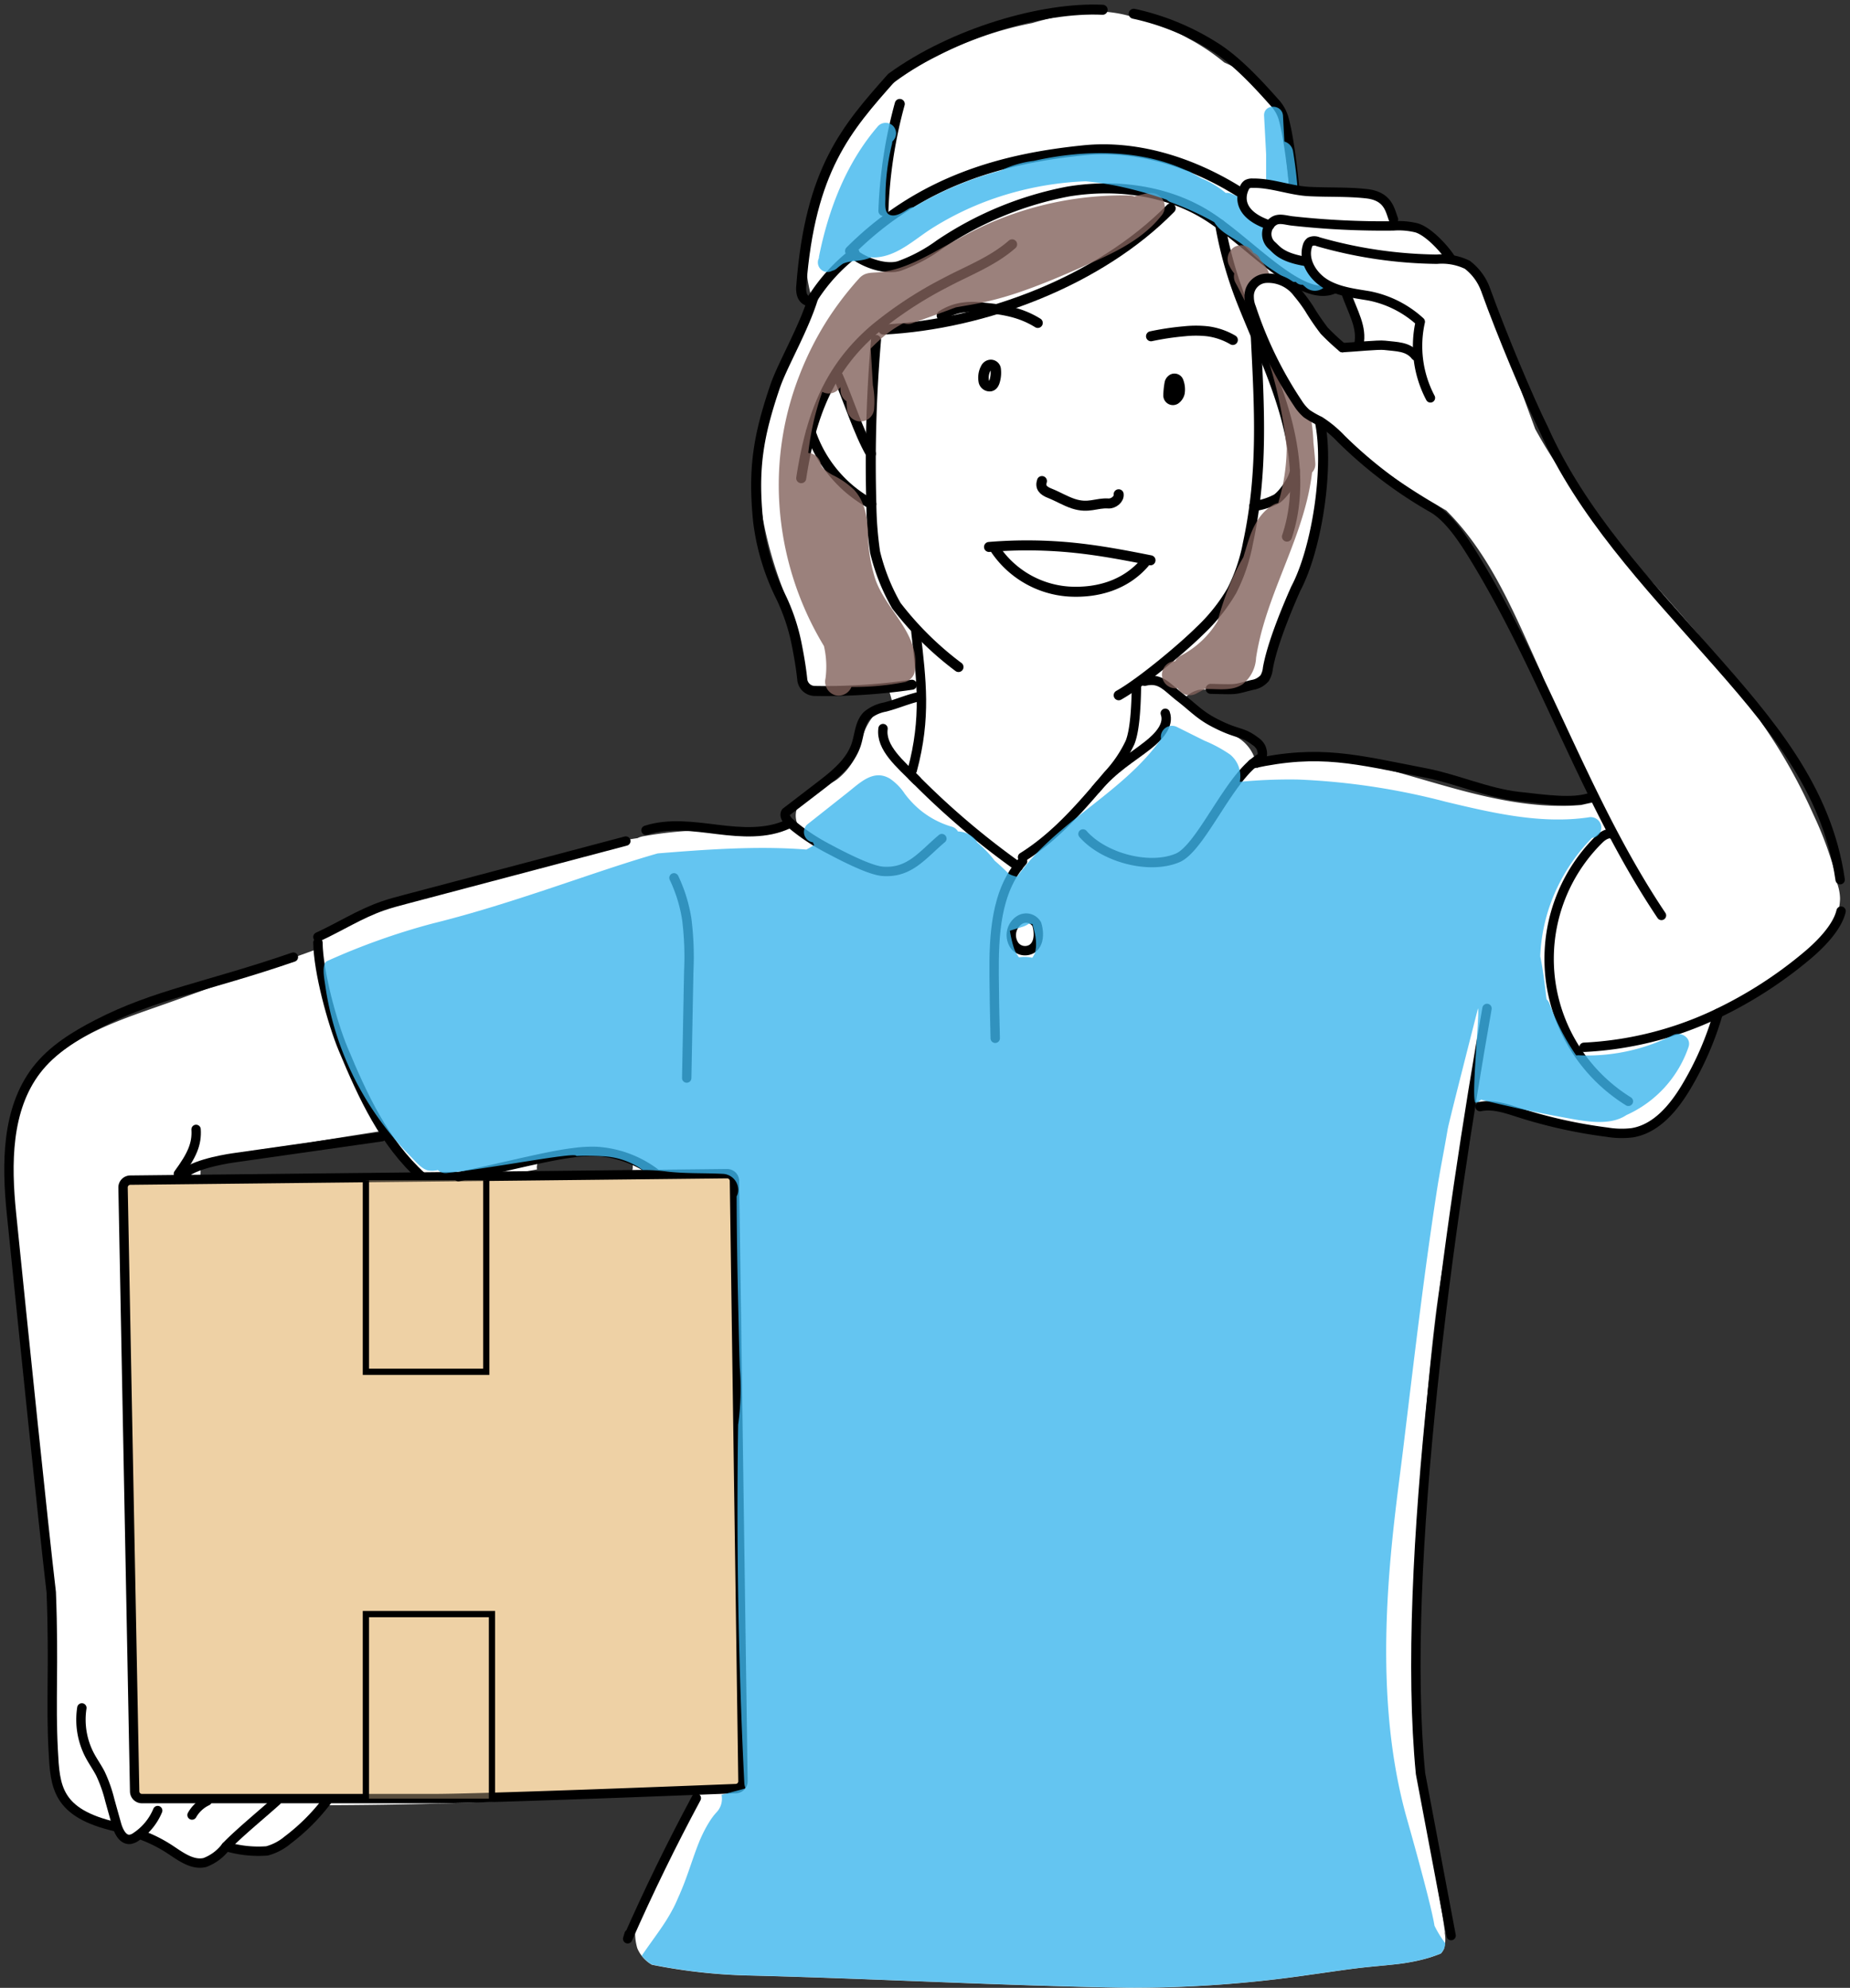 <svg xmlns="http://www.w3.org/2000/svg" xmlns:xlink="http://www.w3.org/1999/xlink" width="263.208" height="282.875" viewBox="0 0 263.208 282.875">
  <rect x="0" y="0" width="263.208" height="282.875" fill="#333333" stroke="none"/>
  <defs>
    <clipPath id="clip-path">
      <rect id="長方形_1851" data-name="長方形 1851" width="263.208" height="282.876" fill="none"/>
    </clipPath>
    <clipPath id="clip-path-2">
      <rect id="長方形_1844" data-name="長方形 1844" width="17.128" height="27.258" fill="none"/>
    </clipPath>
    <clipPath id="clip-path-3">
      <rect id="長方形_1846" data-name="長方形 1846" width="17.942" height="26.256" fill="none"/>
    </clipPath>
    <clipPath id="clip-path-4">
      <rect id="長方形_1847" data-name="長方形 1847" width="54.894" height="71.53" fill="none"/>
    </clipPath>
    <clipPath id="clip-path-5">
      <rect id="長方形_1848" data-name="長方形 1848" width="194.271" height="179.611" fill="none"/>
    </clipPath>
    <clipPath id="clip-path-6">
      <rect id="長方形_1849" data-name="長方形 1849" width="72.64" height="26.193" fill="none"/>
    </clipPath>
    <clipPath id="clip-path-7">
      <rect id="長方形_1850" data-name="長方形 1850" width="21.786" height="64.034" fill="none"/>
    </clipPath>
  </defs>
  <g id="グループ_1375" data-name="グループ 1375" transform="translate(-387 287)">
    <g id="グループ_1376" data-name="グループ 1376" transform="translate(387 -287)">
      <g id="グループ_1373" data-name="グループ 1373">
        <g id="グループ_1372" data-name="グループ 1372" clip-path="url(#clip-path)">
          <path id="パス_19782" data-name="パス 19782" d="M259.168,122.343a19.356,19.356,0,0,0-6.132-3.7,39.676,39.676,0,0,0-7.033-2.3,35.224,35.224,0,0,0-11.836-3.3,29.655,29.655,0,0,0-9.742.728c-6.758.585-13.4-1.011-19.871-2.847-3.419-.969-6.817-2.008-10.265-2.864a29.719,29.719,0,0,0-10.747-1.119,16.143,16.143,0,0,0-5.311,1.581c-.013-.156-.031-.315-.055-.471a5.652,5.652,0,0,0-2.752-3.941c-1.339-.835-2.816-1.388-4.125-2.288a16.713,16.713,0,0,1-3.4-3.179,3.911,3.911,0,0,1,2.09-1.262c.875-.137,1.7.172,2.549-.263.017-.01.036-.019.053-.031a15.475,15.475,0,0,0,5.869-1,1.421,1.421,0,0,0,.992-.992c1.421-9.13,7.664-16.813,8.186-26.151a1.42,1.42,0,0,0,.294-.841c.343-10.112-2.1-20-4.756-29.684.61.427,1.224.845,1.848,1.251a3.3,3.3,0,0,0,3.085,1.034,1.426,1.426,0,0,0,.627-2.372,18.8,18.8,0,0,1-2.643-2.517,17.755,17.755,0,0,0-1.392-2.387c-.33-.475-.681-.929-1.047-1.367l-.772-4.657-.01-.038a47.989,47.989,0,0,0-.46-5.5,19.414,19.414,0,0,0-.984-6.138,11.367,11.367,0,0,0-3.537-5.1,19.453,19.453,0,0,0-4.256-2.506c-.04-.031-.08-.059-.12-.088a29.925,29.925,0,0,0-4.977-3.322A28.665,28.665,0,0,0,164.013,2.6a20.454,20.454,0,0,0-2.979-.824,17.528,17.528,0,0,0-8.516-.688A49.669,49.669,0,0,0,146.279,2.5,50.5,50.5,0,0,0,132.7,7.228a38.606,38.606,0,0,0-10.686,7.8,24.007,24.007,0,0,0-4.584,7.38A24.814,24.814,0,0,0,114.713,40.9a1.272,1.272,0,0,0,.955.974c-3.141,6.01-6.041,12.219-7.349,18.9a35.6,35.6,0,0,0-.389,12.1,57.313,57.313,0,0,0,3.011,10.535c1.314,3.716,2.637,7.5,2.906,11.46a1.389,1.389,0,0,0,.892,1.9,23.315,23.315,0,0,0,11.092.492q.309.927.542,1.878c-.1.046-.212.09-.317.137-2.313,1.087-3.472,3.1-4.161,5.471a9.346,9.346,0,0,1-3.385,5.381c-1.958,1.4-4.866,1.579-5.719,4.187a3.1,3.1,0,0,0,.061,2.1q-1.464.389-2.944.706-1.459.312-2.929.553a56.4,56.4,0,0,0-16.071.549,2.838,2.838,0,0,0-.782.261c-1.314.191-2.618.444-3.915.746-3.226.749-6.439,1.564-9.651,2.38-6.378,1.621-12.717,3.394-18.935,5.555q-5.26,1.828-10.4,3.974a4.376,4.376,0,0,0-1.979,1.367,3.865,3.865,0,0,0-.789,1.8l-20.377,7.362c-7.1,2.565-14.984,4.716-19.749,11-2.494,3.293-3.35,7.492-3.6,11.533a75.915,75.915,0,0,0,.429,12.154c.839,8.465,2.157,16.895,3.287,25.323Q4.9,205,5.337,208.32a2.766,2.766,0,0,0-.278,1.594A226.758,226.758,0,0,1,7.273,235.6c.021,2.071-.015,4.142-.12,6.209-.109,2.113-.4,4.237-.294,6.356A14.094,14.094,0,0,0,8.571,254.6a10.313,10.313,0,0,0,5.248,4.4,11.275,11.275,0,0,0,1.747.538,3.284,3.284,0,0,0,.952.8,4.323,4.323,0,0,0,4.216-.17c.034,0,.067.006.1.01a20.1,20.1,0,0,1,2.435,1.293c.412.257.8.54,1.2.82l.114.092c.233.193.458.391.681.591a3.885,3.885,0,0,0,5.391,0l.709-.721c.149.071.3.141.465.21,3.366,1.415,7.055-.2,9.658-2.355a41.368,41.368,0,0,0,4.027-4.006c11.168-.042,22.335-.28,33.479-1.039q7.651-.521,15.272-1.4a5.581,5.581,0,0,0,1.7-.418c.614.044,1.23.1,1.844.174.051.006.133.011.214.017.154.023.307.051.46.076.092.013.181.031.273.046-.053.5-.1.992-.151,1.487q-2.468,4.482-4.691,9.1-1.936,4.022-3.682,8.135c-.04.09-.076.179-.113.269a3.461,3.461,0,0,0-.286.8,7.815,7.815,0,0,0,.256,3.091,4.873,4.873,0,0,0,2.077,2.357c.107.021.214.044.32.067a79.351,79.351,0,0,0,13.72,1.474c17.925.452,35.841,1.453,53.77,1.749a174.907,174.907,0,0,0,25.91-1.873c2.021-.273,4.43-.645,6.607-.911,1.874-.231,3.76-.368,5.637-.583.174-.019.347-.042.521-.063l.471-.065q.589-.089,1.175-.2a23,23,0,0,0,2.527-.614c.454-.139.9-.3,1.342-.469l.133-.05.137-.072.01,0a2.947,2.947,0,0,0,.433-.677,5.032,5.032,0,0,0,.1-2.2.91.91,0,0,1,.015-.166c-.442-3.345-1.581-9.4-1.659-9.95,0-.015-1.72-10.511-1.9-13.756q-.315-5.589-.29-11.189a154.371,154.371,0,0,1-.288-15.831c.055-6.014.45-12.017.967-18.007.519-6.01,1.032-12.04,1.735-18.029.646-5.5,1.665-10.924,2.5-16.391.336-2.191.6-4.393.938-6.586a25.076,25.076,0,0,1,1.171-5.309,2.068,2.068,0,0,1,.583-.833c.046-.816.092-1.63.143-2.447,4.975,1.2,9.94,2.435,14.885,3.766,3.551.955,7.242,1.4,10.589-.452a15.285,15.285,0,0,0,6.085-6.88,55.813,55.813,0,0,0,2.959-8.979,51.02,51.02,0,0,0,12.871-8.226c.683-.6,1.491-1.293,2.229-2.057a4.036,4.036,0,0,0,1.182-1.218,8.765,8.765,0,0,0,1.52-4.658,6.861,6.861,0,0,0-2.048-4.754M58.079,166.807l-27.236.069c-.967,0-1.939-.006-2.914-.013l.051-1.512c.622-.215,1.247-.423,1.878-.614a83.912,83.912,0,0,1,9.193-2.149c4.95-.911,9.927-1.686,14.9-2.467a45.93,45.93,0,0,0,3.009,4.161c.362.452.74.948,1.165,1.384-.023.381-.038.761-.048,1.142M89.4,165.665a1.687,1.687,0,0,1-2.023,1.148,24.666,24.666,0,0,0-6.619.071c-1.348.109-2.849.414-4.132-.122l-2.16.006c.027-.305.057-.608.088-.913q.635-.109,1.27-.231a1.751,1.751,0,0,1,.187-1.121,1.6,1.6,0,0,1,1.808-.73c.023,0,.057-.006.109-.008.143-.006.288,0,.433,0,.341-.008.685-.031,1.028-.055.645-.046,1.289-.107,1.934-.154a25.875,25.875,0,0,1,6.931.088,1.661,1.661,0,0,1,1.148,2.023" transform="translate(0.578 0.785)" fill="#fff"/>
          <path id="パス_19783" data-name="パス 19783" d="M63.425,25.616c10.251-10.251,22.16-13.2,33.235-14.332,14.813-1.508,30.1,9.378,35.754,19.612-4.792,2.435-12.423-6.96-18.718-10.652-5.721-3.356-12.707-4.174-19.25-3.093A49.085,49.085,0,0,0,76.182,24.68a22.794,22.794,0,0,1-5.789,3.078C68.284,28.366,65.013,27.128,63.425,25.616Z" transform="translate(57.518 10.105)" fill="none" stroke="#000" stroke-linecap="round" stroke-linejoin="round" stroke-width="1.425"/>
          <path id="パス_19784" data-name="パス 19784" d="M68.239,7.757a65.894,65.894,0,0,0-2.326,15.234" transform="translate(59.774 7.035)" fill="none" stroke="#000" stroke-linecap="round" stroke-linejoin="round" stroke-width="1.425"/>
          <path id="パス_19785" data-name="パス 19785" d="M102.672.744c-8.508-.41-21.216,3.265-30.027,9.649C66.245,17.61,61.07,23.445,59.8,39.981c0,0-.294,1.9,1.007,2.221" transform="translate(54.206 0.646)" fill="none" stroke="#000" stroke-linecap="round" stroke-linejoin="round" stroke-width="1.425"/>
          <path id="パス_19786" data-name="パス 19786" d="M84.59,1.027a35.478,35.478,0,0,1,11.344,4.62c3.072,1.863,6.146,5.15,8.653,7.98a5.692,5.692,0,0,1,1.28,2.153c.91,3.143,1.7,10.12,2.04,16.471" transform="translate(76.712 0.931)" fill="none" stroke="#000" stroke-linecap="round" stroke-linejoin="round" stroke-width="1.425"/>
          <path id="パス_19787" data-name="パス 19787" d="M102.966,25.022c.521,10.389,1.075,19.448-1.117,29.616a24.948,24.948,0,0,1-2.3,6.752,25.359,25.359,0,0,1-4.527,5.671c-2.5,2.481-8.4,7.425-11.554,9.185" transform="translate(75.694 22.692)" fill="none" stroke="#000" stroke-linecap="round" stroke-linejoin="round" stroke-width="1.425"/>
          <path id="パス_19788" data-name="パス 19788" d="M65.707,25.37a205.394,205.394,0,0,0-.664,23.344,51.538,51.538,0,0,0,.536,6.867,28.751,28.751,0,0,0,3.028,7.608,45.54,45.54,0,0,0,8.834,8.722" transform="translate(58.928 23.007)" fill="none" stroke="#000" stroke-linecap="round" stroke-linejoin="round" stroke-width="1.425"/>
          <path id="パス_19789" data-name="パス 19789" d="M106.783,15.548C96.675,25.855,80.331,32.067,65.913,32.8" transform="translate(59.774 14.1)" fill="none" stroke="#000" stroke-linecap="round" stroke-linejoin="round" stroke-width="1.425"/>
          <path id="パス_19790" data-name="パス 19790" d="M89.785,18.235C87,20.68,83.466,21.992,80.232,23.719A55.939,55.939,0,0,0,70.347,30.2c-6.83,5.782-9.241,12.726-10.566,21.311" transform="translate(54.213 16.537)" fill="none" stroke="#000" stroke-linecap="round" stroke-linejoin="round" stroke-width="1.425"/>
          <path id="パス_19791" data-name="パス 19791" d="M62.529,28.082C63.944,31.257,65.45,36.1,67.2,39.1" transform="translate(56.705 25.467)" fill="none" stroke="#000" stroke-linecap="round" stroke-linejoin="round" stroke-width="1.425"/>
          <path id="パス_19792" data-name="パス 19792" d="M60.493,32.259a18.3,18.3,0,0,0,8.619,10.207" transform="translate(54.859 29.255)" fill="none" stroke="#000" stroke-linecap="round" stroke-linejoin="round" stroke-width="1.425"/>
          <path id="パス_19793" data-name="パス 19793" d="M60.674,25.258a25.156,25.156,0,0,1,5.873-6.394" transform="translate(55.023 17.107)" fill="none" stroke="#000" stroke-linecap="round" stroke-linejoin="round" stroke-width="1.425"/>
          <path id="パス_19794" data-name="パス 19794" d="M91.035,16.75a56.079,56.079,0,0,0,3.253,11.384c2.136,5.324,4.6,10.543,6.1,16.079s1.989,11.523.158,16.958" transform="translate(82.556 15.19)" fill="none" stroke="#000" stroke-linecap="round" stroke-linejoin="round" stroke-width="1.425"/>
          <path id="パス_19795" data-name="パス 19795" d="M99.358,35.108c-.027,1.108-1.686,3.493-2.633,4.067a9.917,9.917,0,0,1-3.141,1.007" transform="translate(84.868 31.838)" fill="none" stroke="#000" stroke-linecap="round" stroke-linejoin="round" stroke-width="1.425"/>
          <path id="パス_19796" data-name="パス 19796" d="M73.793,40.924a65.827,65.827,0,0,1,12.335.141c3.575.379,7.113,1.051,10.638,1.756" transform="translate(66.92 36.91)" fill="none" stroke="#000" stroke-linecap="round" stroke-linejoin="round" stroke-width="1.425"/>
          <path id="パス_19797" data-name="パス 19797" d="M74.284,41.022a13.728,13.728,0,0,0,10.4,5.955c4.136.248,8.1-.948,10.8-4.085" transform="translate(67.365 37.201)" fill="none" stroke="#000" stroke-linecap="round" stroke-linejoin="round" stroke-width="1.425"/>
          <path id="パス_19798" data-name="パス 19798" d="M77.783,35.9c-.288.879.16,1.365,1.116,1.741,1.117.44,2.216,1.11,3.341,1.48,2.2.721,3.245-.141,4.994-.031.721.046,1.554-.606,1.463-1.31" transform="translate(70.46 32.554)" fill="none" stroke="#000" stroke-linecap="round" stroke-linejoin="round" stroke-width="1.425"/>
          <path id="パス_19799" data-name="パス 19799" d="M85.881,25.474a38.994,38.994,0,0,1,4.763-.711,15.368,15.368,0,0,1,3.257,0A9.571,9.571,0,0,1,97.519,26" transform="translate(77.882 22.377)" fill="none" stroke="#000" stroke-linecap="round" stroke-linejoin="round" stroke-width="1.425"/>
          <path id="パス_19800" data-name="パス 19800" d="M83.93,25.182C81.449,23.645,78.992,23.26,76.085,23a9.822,9.822,0,0,0-3.4.1,7.3,7.3,0,0,0-2.426,1.028" transform="translate(63.716 20.772)" fill="none" stroke="#000" stroke-linecap="round" stroke-linejoin="round" stroke-width="1.425"/>
          <path id="パス_19801" data-name="パス 19801" d="M92.514,51.018c-.051,2.17-.113,6.378-.934,8.388a17.924,17.924,0,0,1-3.11,4.584c-3.644,4.327-7.374,8.728-12.175,11.721" transform="translate(69.188 46.266)" fill="none" stroke="#000" stroke-linecap="round" stroke-linejoin="round" stroke-width="1.333"/>
          <path id="パス_19802" data-name="パス 19802" d="M68.58,47.143c.782,6.918,1.5,12.206-.515,19.719" transform="translate(61.726 42.752)" fill="none" stroke="#000" stroke-linecap="round" stroke-linejoin="round" stroke-width="1.333"/>
          <path id="パス_19803" data-name="パス 19803" d="M68.078,57.921A111.6,111.6,0,0,0,83.135,70.789" transform="translate(61.737 52.526)" fill="none" stroke="#000" stroke-linecap="round" stroke-linejoin="round" stroke-width="1.333"/>
          <path id="パス_19804" data-name="パス 19804" d="M77.314,52.025c-1.771.469-2.734.938-4.506,1.407a5.513,5.513,0,0,0-2.569,1.19c-1.049,1.045-1.079,2.7-1.533,4.109-.816,2.532-3.04,4.308-5.15,5.927l-4.868,3.734c-.332.528.17,1.177.646,1.581A28.4,28.4,0,0,0,64.369,73.4c1.766.942,6.113,3.27,8.108,3.413,3.831.276,5.621-2.321,8.4-4.657" transform="translate(53.125 47.18)" fill="none" stroke="#000" stroke-linecap="round" stroke-linejoin="round" stroke-width="1.333"/>
          <path id="パス_19805" data-name="パス 19805" d="M89.582,50.9c2.277-.559,3.141.828,5,2.262s2.774,2.517,4.853,3.606c3.44,1.8,3.9,1.177,5.839,2.641a2.461,2.461,0,0,1,.849.9c.208.479.37,1.27-.082,1.529-4.355,2.494-8.39,12.8-11.807,14.216-4.094,1.693-10.516-.082-13.428-3.423" transform="translate(73.276 46.042)" fill="none" stroke="#000" stroke-linecap="round" stroke-linejoin="round" stroke-width="1.333"/>
          <path id="パス_19806" data-name="パス 19806" d="M91.63,53.228c.61,1.707-.971,3.347-2.387,4.477-2.447,1.949-4.863,3.223-7.467,6.317" transform="translate(74.159 48.271)" fill="none" stroke="#000" stroke-linecap="round" stroke-linejoin="round" stroke-width="1.333"/>
          <path id="パス_19807" data-name="パス 19807" d="M65.9,54.37c-.374,2.725,2.448,5.047,4.805,7.4" transform="translate(59.733 49.306)" fill="none" stroke="#000" stroke-linecap="round" stroke-linejoin="round" stroke-width="1.333"/>
          <path id="パス_19808" data-name="パス 19808" d="M78.224,64.268c-3.837,4.269-4.1,10.574-4.048,16.315q.037,4.442.154,8.886" transform="translate(67.264 58.282)" fill="none" stroke="#000" stroke-linecap="round" stroke-linejoin="round" stroke-width="1.333"/>
          <path id="パス_19809" data-name="パス 19809" d="M93.434,57.491c9.668-2.1,14.622-.65,24.8,1.325,4.149.807,8.678,2.815,13,3.314,4.369.5,7.662.931,10.083.217" transform="translate(84.732 51.204)" fill="none" stroke="#000" stroke-linecap="round" stroke-linejoin="round" stroke-width="1.333"/>
          <path id="パス_19810" data-name="パス 19810" d="M124.776,62.426c-.593-.521-1.5.019-2.063.574a23.872,23.872,0,0,0,4.144,37.3" transform="translate(104.822 56.421)" fill="none" stroke="#000" stroke-linecap="round" stroke-linejoin="round" stroke-width="1.333"/>
          <path id="パス_19811" data-name="パス 19811" d="M144.3,75.618a44.341,44.341,0,0,1-4.563,10.5c-1.785,2.979-4.268,5.967-7.7,6.506a12.563,12.563,0,0,1-3.535-.088,70.713,70.713,0,0,1-12.633-2.809c-1.77-.566-3.623-1.211-5.44-.829" transform="translate(100.148 68.575)" fill="none" stroke="#000" stroke-linecap="round" stroke-linejoin="round" stroke-width="1.333"/>
          <path id="パス_19812" data-name="パス 19812" d="M115.764,75.255c-5.177,29.3-12.351,79.284-9.46,108.893l4.353,23.044" transform="translate(95.801 68.246)" fill="none" stroke="#000" stroke-linecap="round" stroke-linejoin="round" stroke-width="1.333"/>
          <path id="パス_19813" data-name="パス 19813" d="M118.183,87.371a49.471,49.471,0,0,0,18.085-4.392,60.129,60.129,0,0,0,13.722-8.707c1.812-1.525,4.241-3.97,4.771-6.277" transform="translate(107.176 61.662)" fill="none" stroke="#000" stroke-linecap="round" stroke-linejoin="round" stroke-width="1.333"/>
          <path id="パス_19814" data-name="パス 19814" d="M78.576,77.293a84.836,84.836,0,0,1-13.806.883,1.8,1.8,0,0,1-1.789-1.623c-.162-1.6-.469-3.4-.82-5.143a28.132,28.132,0,0,0-2.389-6.951A33.149,33.149,0,0,1,56.7,54.054c-.751-7.513,0-12.1,2.406-19.191,1.053-3.1,4.035-8.116,5.429-12.646" transform="translate(51.163 20.148)" fill="none" stroke="#000" stroke-linecap="round" stroke-linejoin="round" stroke-width="1.425"/>
          <path id="パス_19815" data-name="パス 19815" d="M90.332,79.033c4.1.1,3.15.118,5.947-.566a2.89,2.89,0,0,0,1.726-.952,3.329,3.329,0,0,0,.461-1.407c.576-3.314,2.6-8.24,3.962-11.313,3.066-5.782,4.79-17.463,3.423-23.864-1.333-6.245-4.247-19.988-4.247-19.988" transform="translate(81.919 18.992)" fill="none" stroke="#000" stroke-linecap="round" stroke-linejoin="round" stroke-width="1.425"/>
          <path id="パス_19816" data-name="パス 19816" d="M73.791,27.59a2.846,2.846,0,0,0-.336,2.052.853.853,0,0,0,.925.608c.358-.072.509-.4.606-.719a4.161,4.161,0,0,0,.135-1.741.7.7,0,0,0-.707-.557A.821.821,0,0,0,73.791,27.59Z" transform="translate(66.53 24.697)" fill="none" stroke="#000" stroke-linecap="round" stroke-linejoin="round" stroke-width="1.494"/>
          <path id="パス_19817" data-name="パス 19817" d="M87.391,28.887a10.859,10.859,0,0,0-.174,1.714.566.566,0,0,0,.9.475,1.476,1.476,0,0,0,.545-.841,3.052,3.052,0,0,0-.158-1.556.526.526,0,0,0-.734-.326.733.733,0,0,0-.13.1A.743.743,0,0,0,87.391,28.887Z" transform="translate(79.094 25.661)" fill="none" stroke="#000" stroke-linecap="round" stroke-linejoin="round" stroke-width="1.604"/>
          <path id="パス_19818" data-name="パス 19818" d="M68.432,61.493c-3.087,1.461-6.685,1.188-10.076.772s-6.907-.931-10.158.116" transform="translate(43.709 55.766)" fill="none" stroke="#000" stroke-linecap="round" stroke-linejoin="round" stroke-width="1.333"/>
          <path id="パス_19819" data-name="パス 19819" d="M67.526,62.765,36.1,71.077c-1.07.284-2.143.566-3.188.932-3.209,1.119-6.1,2.98-9.193,4.4" transform="translate(21.513 56.919)" fill="none" stroke="#000" stroke-linecap="round" stroke-linejoin="round" stroke-width="1.333"/>
          <path id="パス_19820" data-name="パス 19820" d="M23.722,70.342c.042,4.113,2.017,11.388,3.6,15.184,2.818,6.746,5.8,13.262,11.216,18.172" transform="translate(21.513 63.791)" fill="none" stroke="#000" stroke-linecap="round" stroke-linejoin="round" stroke-width="1.333"/>
          <path id="パス_19821" data-name="パス 19821" d="M41.137,71.426C28.79,75.674,21.521,76.7,13.27,80.955c-3.249,1.676-6.462,3.65-8.686,6.552C.3,93.105.311,100.853,1.022,107.868c1.76,17.328,4.5,44.035,5.665,53.943.408,10.543-.092,15.436.278,22.486.271,5.16.425,8.939,8.939,10.89" transform="translate(0.605 64.774)" fill="none" stroke="#000" stroke-linecap="round" stroke-linejoin="round" stroke-width="1.333"/>
          <path id="パス_19822" data-name="パス 19822" d="M41.956,84.829,29.122,86.66q-4.147.589-8.295,1.182c-1.617.231-6.724,1.171-7.2,2.736" transform="translate(12.361 76.928)" fill="none" stroke="#000" stroke-linecap="round" stroke-linejoin="round" stroke-width="1.333"/>
          <path id="パス_19823" data-name="パス 19823" d="M15.83,84.282c.135,2.077-.576,3.69-2.523,6.338" transform="translate(12.068 76.432)" fill="none" stroke="#000" stroke-linecap="round" stroke-linejoin="round" stroke-width="1.333"/>
          <path id="パス_19824" data-name="パス 19824" d="M10.207,88.507l84.913-.919a1.041,1.041,0,0,1,1.049,1.024l1.209,85.426a1.037,1.037,0,0,1-1,1.053c-5.925.235-36.152,1.424-43.1,1.424H11.87a1.04,1.04,0,0,1-1.039-1.018L9.181,89.565a1.037,1.037,0,0,1,1.026-1.058" transform="translate(8.326 79.43)" fill="#eed1a5"/>
          <path id="パス_19825" data-name="パス 19825" d="M10.207,88.507l84.913-.919a1.041,1.041,0,0,1,1.049,1.024l1.209,85.426a1.037,1.037,0,0,1-1,1.053c-5.925.235-36.152,1.424-43.1,1.424H11.87a1.04,1.04,0,0,1-1.039-1.018L9.181,89.565A1.037,1.037,0,0,1,10.207,88.507Z" transform="translate(8.326 79.43)" fill="none" stroke="#000" stroke-linecap="round" stroke-linejoin="round" stroke-width="1.333"/>
          <g id="グループ_1356" data-name="グループ 1356" transform="translate(52.055 167.949)" opacity="0.37" style="mix-blend-mode: multiply;isolation: isolate">
            <g id="グループ_1355" data-name="グループ 1355">
              <g id="グループ_1354" data-name="グループ 1354" clip-path="url(#clip-path-2)">
                <rect id="長方形_1843" data-name="長方形 1843" width="17.127" height="27.259" transform="translate(0.001 0)" fill="#eed1a5"/>
              </g>
            </g>
          </g>
          <g id="グループ_1359" data-name="グループ 1359" transform="translate(52.055 229.689)" opacity="0.37" style="mix-blend-mode: multiply;isolation: isolate">
            <g id="グループ_1358" data-name="グループ 1358">
              <g id="グループ_1357" data-name="グループ 1357" clip-path="url(#clip-path-3)">
                <rect id="長方形_1845" data-name="長方形 1845" width="17.942" height="26.256" transform="translate(0.001 0)" fill="#eed1a5"/>
              </g>
            </g>
          </g>
          <path id="パス_19826" data-name="パス 19826" d="M50.287,65.509a21.393,21.393,0,0,1,1.821,5.909,42.737,42.737,0,0,1,.282,7.362Q52.244,86.389,52.1,94" transform="translate(45.603 59.408)" fill="none" stroke="#000" stroke-linecap="round" stroke-linejoin="round" stroke-width="1.333"/>
          <path id="パス_19827" data-name="パス 19827" d="M34.206,89.518c5.028-.967,12.408-2.933,16.285-3.39a18.9,18.9,0,0,1,3.327-.193A15.416,15.416,0,0,1,62.3,89.092" transform="translate(31.02 77.915)" fill="none" stroke="#000" stroke-linecap="round" stroke-linejoin="round" stroke-width="1.333"/>
          <path id="パス_19828" data-name="パス 19828" d="M6.169,127.455a10.924,10.924,0,0,0,1.117,6.737c.473.9,1.07,1.726,1.533,2.628a20.126,20.126,0,0,1,1.325,3.758q.478,1.719.959,3.434c.284,1.016.892,2.269,1.941,2.147a2,2,0,0,0,.839-.364,8.3,8.3,0,0,0,3.074-3.734" transform="translate(5.477 115.584)" fill="none" stroke="#000" stroke-linecap="round" stroke-linejoin="round" stroke-width="1.333"/>
          <path id="パス_19829" data-name="パス 19829" d="M10.644,139.315a20.008,20.008,0,0,1,3.892,1.985c1.518,1,3.177,2.269,4.948,1.859a6.708,6.708,0,0,0,3.026-2.283c1.768-1.853,5.3-4.763,7.2-6.476" transform="translate(9.653 121.883)" fill="none" stroke="#000" stroke-linecap="round" stroke-linejoin="round" stroke-width="1.333"/>
          <path id="パス_19830" data-name="パス 19830" d="M16.481,134.4a4.861,4.861,0,0,0-2.153,2" transform="translate(12.994 121.883)" fill="none" stroke="#000" stroke-linecap="round" stroke-linejoin="round" stroke-width="1.333"/>
          <path id="パス_19831" data-name="パス 19831" d="M16.868,140.918a16.073,16.073,0,0,0,5.831.625,7.688,7.688,0,0,0,2.916-1.529,28.843,28.843,0,0,0,5.654-5.658" transform="translate(15.297 121.843)" fill="none" stroke="#000" stroke-linecap="round" stroke-linejoin="round" stroke-width="1.333"/>
          <path id="パス_19832" data-name="パス 19832" d="M56.6,134.187Q51.326,144,46.832,154.205c.069-.229.137-.458.206-.685" transform="translate(42.47 121.689)" fill="none" stroke="#000" stroke-linecap="round" stroke-linejoin="round" stroke-width="1.333"/>
          <g id="グループ_1362" data-name="グループ 1362" transform="translate(110.799 27.459)" opacity="0.8" style="mix-blend-mode: multiply;isolation: isolate">
            <g id="グループ_1361" data-name="グループ 1361">
              <g id="グループ_1360" data-name="グループ 1360" clip-path="url(#clip-path-4)">
                <path id="パス_19833" data-name="パス 19833" d="M110.6,14.444q-.961.18-1.892.45a2.02,2.02,0,0,0-.721-.143,47.718,47.718,0,0,0-19.5,3.783c-2.872,1.215-5.53,2.794-8.262,4.281-2.506,1.365-5.276,2.717-8.077,2.887-1.047.063-1.846.015-2.614.864q-.792.87-1.529,1.781a46.616,46.616,0,0,0-2.776,3.789,44.694,44.694,0,0,0-4.157,8.137,42.936,42.936,0,0,0-2.893,18.235,44.457,44.457,0,0,0,6.354,20.365,12.95,12.95,0,0,1,.223,4.6,2.013,2.013,0,0,0,1.358,2.391A1.982,1.982,0,0,0,68.446,84.7a37.92,37.92,0,0,0,7.624-.7A1.985,1.985,0,0,0,77.5,82.13c.595-5.114-4.128-8.352-5.66-12.774a21.5,21.5,0,0,1-1.024-6.35c-.088-2.281-.381-4.576-1.972-6.337a11.745,11.745,0,0,0-3.051-2.12,6.583,6.583,0,0,1-1.154-.78,1.407,1.407,0,0,1-.58-.955A1.929,1.929,0,0,0,62.3,51.4a39.577,39.577,0,0,1,2-8.7,1.931,1.931,0,0,0,2.559-.669c.011.147.023.294.029.442a1.87,1.87,0,0,0,.854,1.566c.017.309.036.618.053.929a1.943,1.943,0,0,0,3.886,0,11.96,11.96,0,0,0-.187-3.213q-.154-2.606-.305-5.21a24.675,24.675,0,0,1,1.93-1.8,15.258,15.258,0,0,1,2.75-1.825,1.656,1.656,0,0,0,1.165.04c2.1-.751,4.189-1.506,6.275-2.283,1.35-.235,2.7-.45,4.041-.744A47.2,47.2,0,0,0,92.693,28.4c3.6-1.253,7.1-2.8,10.568-4.363,3.413-1.535,6.859-3.364,9.231-6.344a1.961,1.961,0,0,0-1.89-3.247" transform="translate(-58.105 -14.4)" fill="#82625b"/>
              </g>
            </g>
          </g>
          <path id="パス_19834" data-name="パス 19834" d="M76.585,68.82a2.571,2.571,0,0,0-.629,3.634,1.888,1.888,0,0,0,2.351.481c1.138-.646,1.163-2.288.786-3.539a1.748,1.748,0,0,0-2.508-.576" transform="translate(68.417 62.132)" fill="none" stroke="#000" stroke-linecap="round" stroke-linejoin="round" stroke-width="1.333"/>
          <g id="グループ_1365" data-name="グループ 1365" transform="translate(46.043 103.264)" opacity="0.8" style="mix-blend-mode: multiply;isolation: isolate">
            <g id="グループ_1364" data-name="グループ 1364">
              <g id="グループ_1363" data-name="グループ 1363" clip-path="url(#clip-path-5)">
                <path id="パス_19835" data-name="パス 19835" d="M216.144,98.178a27.08,27.08,0,0,1-13.438,2.883,1.689,1.689,0,0,0-.347.021,32.278,32.278,0,0,1-3.779-7.32,1.768,1.768,0,0,0-.444-.681c-.25-2.048-.467-4.1-.9-6.11a25.143,25.143,0,0,1,2.485-9.9,26.15,26.15,0,0,1,4.885-6.943c.076-.011.154-.021.231-.031a1.5,1.5,0,0,0,1.043-1.838,1.533,1.533,0,0,0-1.838-1.045c-6.8.972-13.642-.658-20.22-2.225a98.37,98.37,0,0,0-20.953-3.167,74.293,74.293,0,0,0-8.371.322c.027-.166.046-.336.057-.505a3.963,3.963,0,0,0-1.43-3.369,19.391,19.391,0,0,0-3.663-1.981l-3.943-1.966a1.586,1.586,0,0,0-2.231,1.731c-5.194,7.317-13.8,11.247-19.412,18.19-.374.461-.728.931-1.07,1.407a4.835,4.835,0,0,1-1.156-.395q-.973-.984-2.025-1.884a15.8,15.8,0,0,0-2.475-2.586,3.349,3.349,0,0,0-.2-.3,3.289,3.289,0,0,0-2.553-1.274,1.428,1.428,0,0,0-.849-.673,12.672,12.672,0,0,1-4.859-2.664,14.044,14.044,0,0,1-1.863-2.033,7.789,7.789,0,0,0-2.107-2.147c-2.336-1.4-4.258.585-6,1.96l-5.8,4.588a1.478,1.478,0,0,0-.118,1.962,1.42,1.42,0,0,0,.963.551,1.3,1.3,0,0,0,.185.379c-.368.229-.742.444-1.119.65-7-.559-14.521.006-21.155.547-9,2.559-20.35,7.09-32.039,9.977a96.818,96.818,0,0,0-14.973,5.334c-.854.372-.416,2.534-.307,3.322a42.915,42.915,0,0,0,7.261,18.573,45.367,45.367,0,0,0,3.255,4.155q.792.9,1.636,1.747c.654.658,1.506,1.735,2.416,1.985a3.219,3.219,0,0,0,1.47-.038,1.57,1.57,0,0,0,1.218.431c6.462-.675,18.594-3.076,18.478-2.429a27.814,27.814,0,0,1,3.617.032,10.552,10.552,0,0,1,5.869,1.979c.128-.006.254-.008.376-.01a25.166,25.166,0,0,1,3.1.221c2.614.3,5.215.185,7.839.318a2.289,2.289,0,0,1,2.241,2.242,1.954,1.954,0,0,1-.223.972c.013,5.335.107,10.669.233,16,.067,2.792.118,5.585.217,8.377a37.089,37.089,0,0,1-.238,8.125q-.286,18.623.315,37.249.22,6.85.564,13.7a2.105,2.105,0,0,0,.185.784l-3.425.921a2.775,2.775,0,0,1-.664,2.431c-.164.179-.32.36-.475.545-.01.021-.242.33-.261.358a15.724,15.724,0,0,0-.833,1.36c-.221.4-.427.818-.62,1.236-.027.059-.194.44-.248.557l-.221.553c-.728,1.871-1.312,3.795-2.04,5.665-.08.208-.164.414-.248.62-.114.271-.227.542-.341.81s-.116.271-.023.044c-.261.6-.515,1.207-.812,1.794a26.2,26.2,0,0,1-1.661,2.778c-.944,1.4-1.966,2.746-2.908,4.146a5.5,5.5,0,0,0,1.442,1.253l.32.065A79.306,79.306,0,0,0,84.885,232c17.926.452,35.841,1.453,53.77,1.749a174.9,174.9,0,0,0,25.91-1.873c2.021-.273,4.43-.645,6.607-.911,1.874-.231,3.76-.368,5.637-.583.174-.019.347-.042.521-.063l.471-.065c.393-.059.786-.124,1.175-.2a23.007,23.007,0,0,0,2.527-.614c.454-.139.9-.3,1.342-.469l.133-.05c.034-.019.078-.042.139-.072l.01,0a2.937,2.937,0,0,0,.431-.677,2.133,2.133,0,0,0,.17-.759,14.8,14.8,0,0,1-1.535-2.492c-.5-3.245-3.978-15.419-3.978-15.419-5.372-19.233-1.876-40.895-.473-52.458,1.8-14.853,2.965-24.793,4.742-36.406.5-3.287,1.037-5.768,1.587-9.048.191-1.133,4.323-17.2,4.309-17.2.278.74-1.085,13.651-.284,13.432a1.509,1.509,0,0,0,.709-.452q5.752,1.439,11.59,2.5c2.8.505,6.619,1.373,9.1-.3a16.441,16.441,0,0,0,8.846-9.7c.444-1.316-1.11-2.239-2.2-1.688M125.5,85.6c0,.072-.053.4-.061.5l-.023.093c-.006.025-.046.2-.088.36-.042.088-.084.174-.13.257-.069.128-.145.248-.221.37a5.115,5.115,0,0,0-1.882-.059h0l-.008-.01,0,.011h-.011l-.027-.05c-.154-.17-.154-.2-.109-.166-.09-.132-.193-.271-.21-.3-.093-.16-.175-.324-.254-.49-.017-.042-.063-.158-.109-.3q-.1-.306-.189-.618a18.242,18.242,0,0,1-.395-1.861l1.8-.561a3.373,3.373,0,0,0,.9-.439c.172.013.341.027.511.042.139.484.265.971.368,1.464.046.225.084.45.124.677-.126-.719,0,.147.006.254.015.273.017.545.008.818" transform="translate(-24.146 -54.154)" fill="#3db7ed"/>
              </g>
            </g>
          </g>
          <path id="パス_19836" data-name="パス 19836" d="M27.3,88.076v27.259H44.426V88.076" transform="translate(24.756 79.873)" fill="none" stroke="#000" stroke-miterlimit="10" stroke-width="0.889"/>
          <path id="パス_19837" data-name="パス 19837" d="M27.3,146.709V120.454H45.24v26.256" transform="translate(24.756 109.235)" fill="none" stroke="#000" stroke-miterlimit="10" stroke-width="0.889"/>
          <g id="グループ_1368" data-name="グループ 1368" transform="translate(116.373 15.188)" opacity="0.8" style="mix-blend-mode: multiply;isolation: isolate">
            <g id="グループ_1367" data-name="グループ 1367">
              <g id="グループ_1366" data-name="グループ 1366" clip-path="url(#clip-path-6)">
                <path id="パス_19838" data-name="パス 19838" d="M133.106,30.859q-1.865-1.619-3.73-3.236a2.356,2.356,0,0,0,.032-.292,63.387,63.387,0,0,0-.8-13.121,1.753,1.753,0,0,0-1.22-1.293l-.195-3.655c-.092-1.724-2.782-1.733-2.691,0q.146,2.723.29,5.446v.019q0,4.448.008,8.9a16.561,16.561,0,0,0-5.03-3.312,1.521,1.521,0,0,0-.725-.078,13,13,0,0,0-3.467-2.086q-.609-.363-1.236-.683a1.864,1.864,0,0,0-.5-.3q-.343-.14-.686-.269c-6.56-2.916-14.292-2.815-21.342-1.247-.023,0-.046.011-.069.017a14.666,14.666,0,0,0-4.691,1.375,48.4,48.4,0,0,0-11.258,4.548c-.389.217-.774.444-1.156.673a1.316,1.316,0,0,0-.683.2c-.713.433-1.89,1.289-2.784.858-.728-.351-.547-1.691-.547-2.33a32.646,32.646,0,0,1,.934-7.711,1.436,1.436,0,0,0,.042-.339c.04-.046.078-.093.116-.139a1.53,1.53,0,0,0,0-2.113,1.508,1.508,0,0,0-2.113,0c-4.533,5.236-7.052,11.8-8.413,18.521a1.479,1.479,0,0,0-.029.3,1.364,1.364,0,0,0,1.888,1.8,1.539,1.539,0,0,0,.694-.358,9.245,9.245,0,0,1,.849-.656,3.8,3.8,0,0,1,.873-.261c.137-.021.273-.042.408-.065.439-.059.881-.093,1.295-.162a6.194,6.194,0,0,0,1.468-.421,1.156,1.156,0,0,0,.271.029c3.291-.029,5.764-2.53,8.39-4.18a42.763,42.763,0,0,1,8.118-3.978,45.317,45.317,0,0,1,13.712-2.685q2,.209,3.982.563a55.348,55.348,0,0,1,7.551,2.067,1.62,1.62,0,0,0,.568.351,41.814,41.814,0,0,1,6.186,2.843c1.054,1.731,3.108,2.267,4.535,3.619a30.77,30.77,0,0,0,2.839,2.549,36.115,36.115,0,0,0,3.392,2.14,1.274,1.274,0,0,0,.826.179l.015.017a1.165,1.165,0,0,0,.98.391l.355.309a1.993,1.993,0,0,0,2.748,0,1.962,1.962,0,0,0,0-2.748" transform="translate(-61.029 -7.965)" fill="#3db7ed"/>
              </g>
            </g>
          </g>
          <g id="グループ_1371" data-name="グループ 1371" transform="translate(165.35 34.898)" opacity="0.8" style="mix-blend-mode: multiply;isolation: isolate">
            <g id="グループ_1370" data-name="グループ 1370">
              <g id="グループ_1369" data-name="グループ 1369" clip-path="url(#clip-path-7)">
                <path id="パス_19839" data-name="パス 19839" d="M108.5,49.393c-.067-1-.158-2.006-.269-3.005a25.735,25.735,0,0,0-.236-2.719,1.354,1.354,0,0,0-.21-.551q-.295-1.833-.692-3.646a1.878,1.878,0,0,0,.549-1.922q-1.2-3.581-2.578-7.1-1.6-4.288-3.307-8.539a2.615,2.615,0,0,0-.507-.8,2.045,2.045,0,0,0-.45-.528c-.063-.135-.128-.269-.191-.4a1.641,1.641,0,0,0-.931-.812c-.017-.036-.036-.071-.051-.107a1.951,1.951,0,0,0-2.658-.7,2,2,0,0,0-.7,2.658,5.363,5.363,0,0,0,.7,1.1,1.881,1.881,0,0,0,.2,1.367,63.146,63.146,0,0,1,7.259,23.506,27.863,27.863,0,0,1-1.213,7.8,2.007,2.007,0,0,0-.715.257c-1.97,1.154-2.929,3.211-3.587,5.307-.221.7-.433,1.411-.645,2.119a33.029,33.029,0,0,0-2.029,4.159,45.515,45.515,0,0,0-1.649,4.967,13.2,13.2,0,0,1-5.274,4.925,1.607,1.607,0,0,0-.744.753,1.937,1.937,0,0,0,.09,3.873l.261,0,.015.029a1.977,1.977,0,0,0,2.658.7l1.209-.646c.254,0,.509.01.763.015,1.533.031,3.249.225,4.592-.685A5.1,5.1,0,0,0,100.071,77a36.022,36.022,0,0,1,1.02-4.565c1.737-6.031,4.689-11.647,6.2-17.753a32.939,32.939,0,0,0,.746-4.039,1.7,1.7,0,0,0,.46-1.249" transform="translate(-86.713 -18.301)" fill="#82625b"/>
              </g>
            </g>
          </g>
          <path id="パス_19840" data-name="パス 19840" d="M176.983,112.191a51.346,51.346,0,0,0-3.265-8.928,77.5,77.5,0,0,0-7.305-12.938,99.692,99.692,0,0,0-10.53-14.342c-5.925-6.914-12.353-13.434-17.593-20.909a68.726,68.726,0,0,1-4.126-6.619q-2.586-7.051-5.169-14.1-.764-2.082-1.529-4.168a13.088,13.088,0,0,0-1.607-3.377c-1.218-1.632-2.7-3.013-4.535-2.494-.2-.709-.32-.563-.66-1.213.061-.58-.835-1.514-1.535-1.72-.084-.1-.174-.206-.265-.305a5.873,5.873,0,0,0-4.75-1.928l-.591-.28c.614-.707-.4-3.083-1.577-3.394-5.646-1.493-10.2-.294-15.371-1.529a12.751,12.751,0,0,0-2.729.017,1.429,1.429,0,0,0-.938,1.5c0,1.939,2.061,3.272,3.663,3.9a3.3,3.3,0,0,0,.013.412,4.105,4.105,0,0,0-.031,2.18A3.064,3.064,0,0,0,99.034,24a17.855,17.855,0,0,0,2.4.267,6.289,6.289,0,0,0,2.664,3.4c.41.254,2.607.982,3.051,1.138a24.261,24.261,0,0,1,2.418,6.867.844.844,0,0,1-.658.543,3.862,3.862,0,0,0-.883.309c-.481.389-.685-.181-1.287,0-.265-.145-.494-.141-.749-.3a12.788,12.788,0,0,1-3-3.369c-1.014-1.329-2.471-3.589-3.871-4.594-1.375-.988-3.589-1.823-4.828-.6a7.185,7.185,0,0,0-.662,2.033c-.078.238.4,1.007.442,1.272A20.923,20.923,0,0,0,99.12,41.62c.067.126.137.252.206.378a13.572,13.572,0,0,0,2.853,4.085,59.718,59.718,0,0,0,6.489,5.431A116.631,116.631,0,0,0,121.5,60.044c6.417,6.365,9.839,15.013,13.562,23.2q.366,1.015.751,2.023a40.738,40.738,0,0,1,2.145,4.687c.471,1.178.91,2.385,1.36,3.581q.887,1.9,1.834,3.772a1.854,1.854,0,0,0,.021.5c.015.086.034.174.051.259,1.382,2.916,2.79,5.818,4.26,8.69.776,1.516,1.6,3,2.384,4.517.45.871.841,1.775,1.211,2.687a32.048,32.048,0,0,0,5.747,6.9,14.6,14.6,0,0,0,5.414,3.08,16.155,16.155,0,0,0,5.248.545c.452-.112.9-.24,1.346-.383,1.318-.427,2.618-.931,3.913-1.447a42.52,42.52,0,0,0,3.631-3.181q.4-.389.776-.8a22.872,22.872,0,0,0,.971-2.08,31.47,31.47,0,0,0,1.02-3.612c-.048-.265-.1-.532-.164-.8" transform="translate(84.254 12.59)" fill="#fff"/>
          <path id="パス_19841" data-name="パス 19841" d="M100.16,26.11c1.741-.086,5.1-.439,6-.33,1.73.206,3.341.135,4.413,1.508" transform="translate(90.832 23.36)" fill="none" stroke="#000" stroke-linecap="round" stroke-linejoin="round" stroke-width="1.333"/>
          <path id="パス_19842" data-name="パス 19842" d="M120.758,22.043c-.873-1.4-3.169-3.932-4.9-4.456a10.633,10.633,0,0,0-3.324-.284A117.809,117.809,0,0,1,98.167,16.6c-.87-.092-1.808-.444-2.546-.034a2.183,2.183,0,0,0-.385,3.5c.709.618,1.337,1.726,4.88,2.3" transform="translate(85.7 14.844)" fill="none" stroke="#000" stroke-linecap="round" stroke-linejoin="round" stroke-width="1.333"/>
          <path id="パス_19843" data-name="パス 19843" d="M114.219,18.815c-.5-1.257-.7-3.3-3.84-3.646-2.729-.3-5.429-.172-8.137-.309-2.742-.137-5.3-1.228-8.087-1.19a1.425,1.425,0,0,0-.749.156,1.145,1.145,0,0,0-.389.5c-.736,1.525-.633,3.917,3.6,5.32" transform="translate(84.037 12.396)" fill="none" stroke="#000" stroke-linecap="round" stroke-linejoin="round" stroke-width="1.333"/>
          <path id="パス_19844" data-name="パス 19844" d="M100.432,21.865c1,2.811,2.33,4.876,1.821,7.338" transform="translate(91.078 19.829)" fill="none" stroke="#000" stroke-linecap="round" stroke-linejoin="round" stroke-width="1.333"/>
          <path id="パス_19845" data-name="パス 19845" d="M110.869,21.69c2.195,6.11,6.081,15.409,8.222,19.7,5.345,12.008,14.7,21.944,23.412,31.784s16.908,19.33,18.76,32.342" transform="translate(100.543 19.67)" fill="none" stroke="#000" stroke-linecap="round" stroke-linejoin="round" stroke-width="1.333"/>
          <path id="パス_19846" data-name="パス 19846" d="M151.863,111.441C141.132,95.46,135.211,76.706,125.125,60.31c-1.459-2.37-3.554-5.623-6.007-6.937a62.933,62.933,0,0,1-12.827-9.761,16.249,16.249,0,0,0-3.041-2.519,13.789,13.789,0,0,1-1.85-1.054,6.59,6.59,0,0,1-1.26-1.474,55.946,55.946,0,0,1-6.628-13.607,4.061,4.061,0,0,1-.307-1.516,2.548,2.548,0,0,1,2.477-2.679,5.219,5.219,0,0,1,4.414,2.105,21.922,21.922,0,0,1,1.64,2.214,34.735,34.735,0,0,0,2.141,3.143,32.861,32.861,0,0,0,2.593,2.418" transform="translate(84.521 18.828)" fill="none" stroke="#000" stroke-linecap="round" stroke-linejoin="round" stroke-width="1.333"/>
          <path id="パス_19847" data-name="パス 19847" d="M122.908,24.745a7.788,7.788,0,0,0-2.538-3.371,8.308,8.308,0,0,0-4.327-.789A63.623,63.623,0,0,1,99.163,18.1a1.392,1.392,0,0,0-1.138,0,1.147,1.147,0,0,0-.416.664c-.612,2.056.791,4.264,2.643,5.349s4.05,1.335,6.165,1.691a15.057,15.057,0,0,1,7.267,3.68,15.793,15.793,0,0,0,1.443,10.833" transform="translate(88.386 16.302)" fill="none" stroke="#000" stroke-linecap="round" stroke-linejoin="round" stroke-width="1.333"/>
        </g>
      </g>
    </g>
  </g>
</svg>
